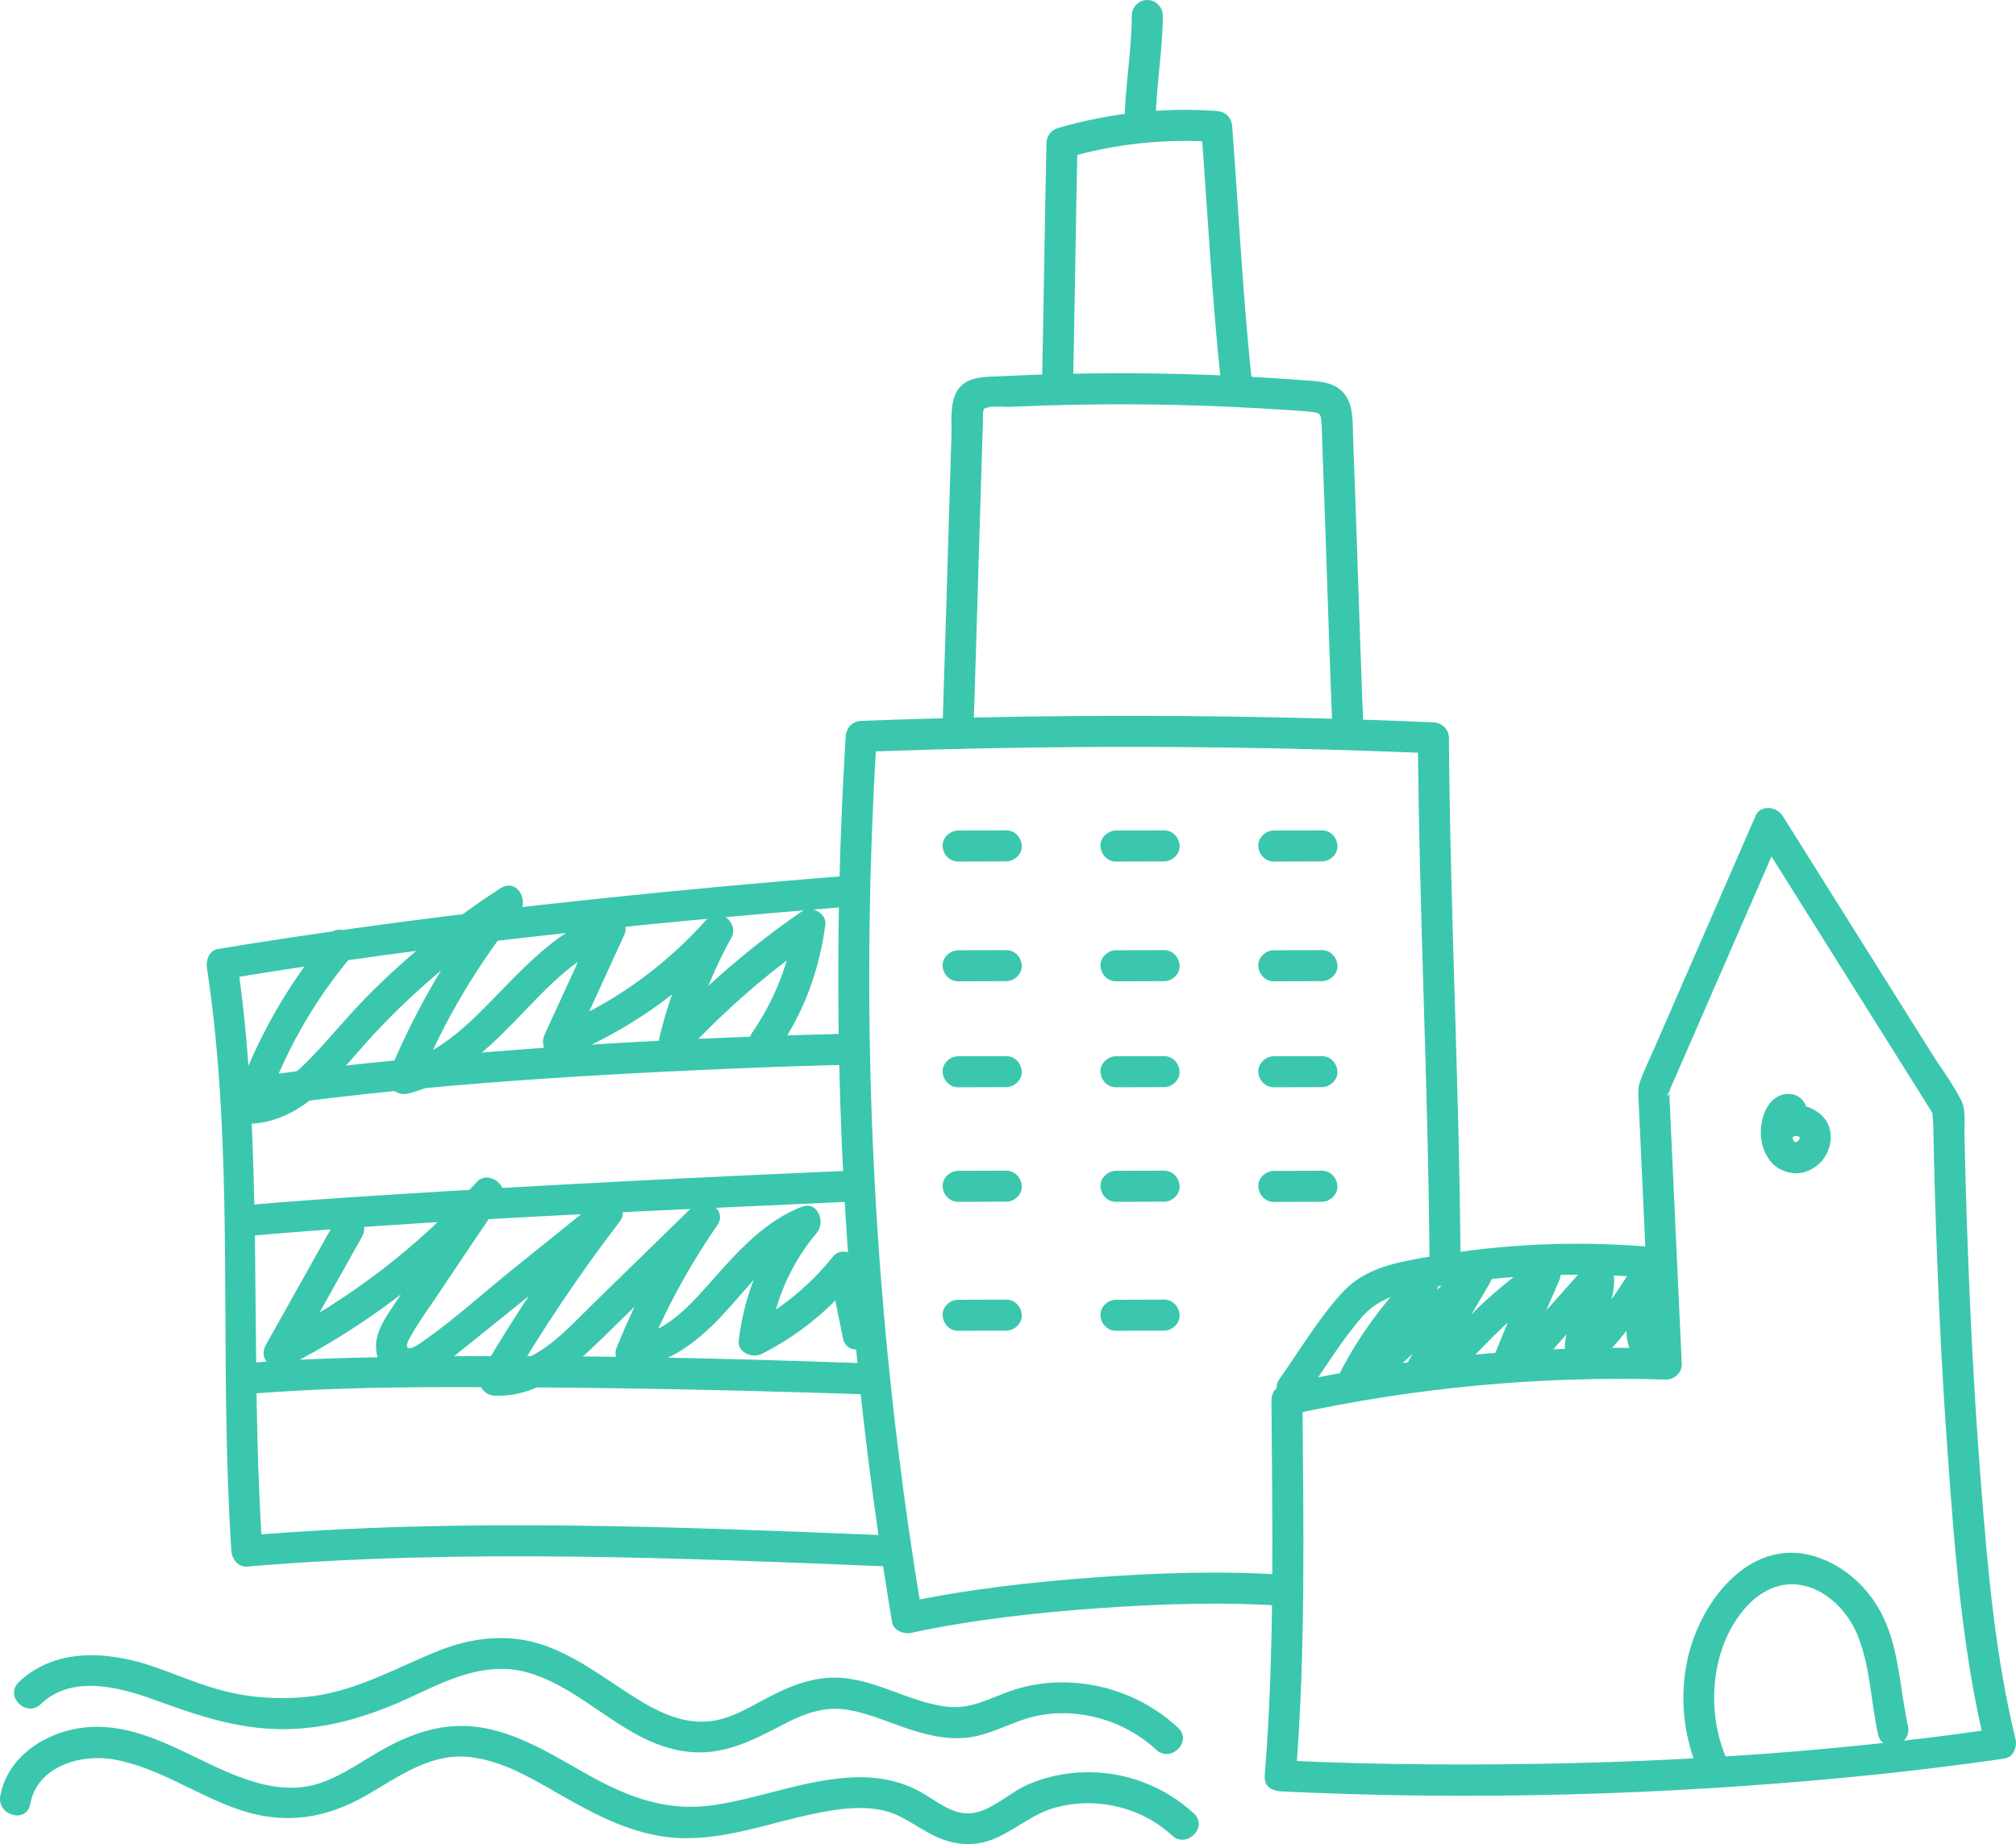 <?xml version="1.0" encoding="UTF-8"?>
<svg id="Layer_2" data-name="Layer 2" xmlns="http://www.w3.org/2000/svg" viewBox="0 0 184.344 168.643">
  <defs>
    <style>
      .cls-1 {
        fill: #3bc7ad;
        stroke-width: 0px;
      }
    </style>
  </defs>
  <g id="Icon_Stad" data-name="Icon Stad">
    <g>
      <path class="cls-1" d="M89.006,67.07c.196-5.951.368-11.902.545-17.853.086-2.903.174-5.806.266-8.709.022-.689.044-1.378.067-2.066.007-.203-.03-.594.027-.809.186-.701-.334-.069.248-.314.575-.242,1.595-.084,2.216-.113.903-.042,1.806-.078,2.709-.108,6.734-.226,13.479-.143,20.205.25,1.556.091,3.121.171,4.673.323.749.073.814.229.87.943.055.713.058,1.436.085,2.15.102,2.645.194,5.291.285,7.936.211,6.163.403,12.327.655,18.489.074,1.82,2.913,1.829,2.838,0-.246-6.023-.435-12.048-.64-18.072-.103-3.029-.208-6.057-.327-9.085-.05-1.264.062-2.728-.665-3.829-.864-1.309-2.433-1.321-3.837-1.429-7.374-.565-14.776-.755-22.169-.573-1.807.044-3.614.111-5.419.2-1.466.072-3.362-.059-4.18,1.456-.623,1.155-.416,2.76-.457,4.024-.052,1.637-.103,3.274-.153,4.912-.226,7.425-.433,14.851-.678,22.276-.06,1.827,2.778,1.825,2.838,0h0Z"/>
      <path class="cls-1" d="M98.113,35.632c.159-7.517.255-15.035.414-22.552l-1.042,1.368c4.492-1.309,9.102-1.792,13.768-1.463l-1.419-1.419c.608,7.996.998,16.016,1.872,23.989.197,1.796,3.037,1.816,2.838,0-.874-7.973-1.264-15.993-1.872-23.989-.061-.807-.603-1.362-1.419-1.419-4.895-.345-9.812.192-14.523,1.565-.611.178-1.028.736-1.042,1.368-.159,7.517-.255,15.035-.414,22.552-.039,1.827,2.8,1.827,2.838,0h0Z"/>
      <path class="cls-1" d="M105.665,11.453c.012-3.357.651-6.677.664-10.034.003-.767-.654-1.419-1.419-1.419-.772,0-1.416.649-1.419,1.419-.012,3.357-.651,6.677-.664,10.034-.003.767.654,1.419,1.419,1.419.772,0,1.416-.649,1.419-1.419h0Z"/>
      <path class="cls-1" d="M117.728,144.046c-5.876-.416-11.801-.214-17.67.217-5.862.43-11.748,1.095-17.499,2.329l1.746.991c-3.451-20.673-5.055-41.645-4.795-62.603.073-5.884.296-11.764.659-17.637l-1.419,1.419c17.434-.651,34.889-.606,52.32.134l-1.419-1.419c.115,15.896.946,31.778,1.062,47.674.013,1.826,2.852,1.83,2.838,0-.115-15.896-.946-31.778-1.062-47.674-.006-.791-.646-1.386-1.419-1.419-17.431-.74-34.886-.785-52.32-.134-.802.03-1.37.628-1.419,1.419-1.303,21.128-.735,42.362,1.734,63.387.691,5.889,1.528,11.76,2.504,17.608.131.786,1.06,1.138,1.746.991,5.638-1.209,11.399-1.848,17.146-2.256,5.737-.408,11.526-.595,17.269-.188,1.823.129,1.815-2.71,0-2.838h0Z"/>
      <path class="cls-1" d="M77.605,80.082c-15.087,1.203-30.155,2.732-45.149,4.808-4.188.58-8.368,1.209-12.539,1.9-.817.135-1.096,1.056-.991,1.746,2.111,13.909,1.501,28.165,1.788,42.185.076,3.712.195,7.423.446,11.127.049.716.612,1.487,1.419,1.419,19.62-1.647,39.356-.791,58.995,0,1.827.074,1.823-2.765,0-2.838-19.64-.791-39.376-1.647-58.995,0l1.419,1.419c-.967-14.257-.281-28.574-1.179-42.837-.236-3.758-.592-7.507-1.157-11.231l-.991,1.746c18.849-3.123,37.894-5.088,56.934-6.606,1.808-.144,1.824-2.984,0-2.838h0Z"/>
      <path class="cls-1" d="M22.419,101.443c14.541-2.119,29.282-3.059,43.953-3.692,3.896-.168,7.793-.3,11.691-.388,1.824-.041,1.83-2.88,0-2.838-14.891.336-29.801,1.176-44.617,2.724-3.936.411-7.866.886-11.782,1.457-1.801.262-1.035,2.998.754,2.737h0Z"/>
      <path class="cls-1" d="M22.042,113.094c16.829-1.49,33.743-2.188,50.617-2.966,1.649-.076,3.297-.151,4.946-.223,1.819-.079,1.829-2.918,0-2.838-13.953.607-27.906,1.301-41.845,2.186-4.575.29-9.151.599-13.718,1.003-1.805.16-1.822,2.999,0,2.838h0Z"/>
      <path class="cls-1" d="M22.042,127.542c8.985-.788,18.064-.716,27.076-.659,8.489.053,16.977.231,25.462.487,1.749.053,3.498.107,5.247.172,1.827.068,1.824-2.771,0-2.838-14.569-.541-29.172-.849-43.75-.609-4.68.077-9.37.2-14.035.609-1.806.158-1.822,2.998,0,2.838h0Z"/>
      <path class="cls-1" d="M87.614,78.791c1.466-.004,2.932-.009,4.399-.013.742-.002,1.454-.651,1.419-1.419-.034-.767-.624-1.421-1.419-1.419-1.466.004-2.932.009-4.399.013-.742.002-1.454.651-1.419,1.419.034.767.624,1.421,1.419,1.419h0Z"/>
      <path class="cls-1" d="M102.047,78.791c1.466-.004,2.932-.009,4.399-.013.742-.002,1.454-.651,1.419-1.419-.034-.767-.624-1.421-1.419-1.419-1.466.004-2.932.009-4.399.013-.742.002-1.454.651-1.419,1.419.034.767.624,1.421,1.419,1.419h0Z"/>
      <path class="cls-1" d="M116.479,78.791c1.466-.004,2.932-.009,4.399-.013.742-.002,1.454-.651,1.419-1.419-.034-.767-.624-1.421-1.419-1.419-1.466.004-2.932.009-4.399.013-.742.002-1.454.651-1.419,1.419.034.767.624,1.421,1.419,1.419h0Z"/>
      <path class="cls-1" d="M87.614,89.741l4.399-.013c.742-.002,1.454-.651,1.419-1.419-.034-.767-.624-1.421-1.419-1.419l-4.399.013c-.742.002-1.454.651-1.419,1.419.034.767.624,1.421,1.419,1.419h0Z"/>
      <path class="cls-1" d="M102.047,89.741l4.399-.013c.742-.002,1.454-.651,1.419-1.419-.034-.767-.624-1.421-1.419-1.419l-4.399.013c-.742.002-1.454.651-1.419,1.419.034.767.624,1.421,1.419,1.419h0Z"/>
      <path class="cls-1" d="M116.479,89.741l4.399-.013c.742-.002,1.454-.651,1.419-1.419-.034-.767-.624-1.421-1.419-1.419l-4.399.013c-.742.002-1.454.651-1.419,1.419.034.767.624,1.421,1.419,1.419h0Z"/>
      <path class="cls-1" d="M87.614,99.435c1.466-.004,2.932-.009,4.399-.013.742-.002,1.454-.651,1.419-1.419-.034-.767-.624-1.421-1.419-1.419-1.466.004-2.932.009-4.399.013-.742.002-1.454.651-1.419,1.419.034.767.624,1.421,1.419,1.419h0Z"/>
      <path class="cls-1" d="M102.047,99.435c1.466-.004,2.932-.009,4.399-.013.742-.002,1.454-.651,1.419-1.419-.034-.767-.624-1.421-1.419-1.419-1.466.004-2.932.009-4.399.013-.742.002-1.454.651-1.419,1.419.034.767.624,1.421,1.419,1.419h0Z"/>
      <path class="cls-1" d="M87.614,109.911c1.466-.004,2.932-.009,4.399-.013.742-.002,1.454-.651,1.419-1.419-.034-.767-.624-1.421-1.419-1.419-1.466.004-2.932.009-4.399.013-.742.002-1.454.651-1.419,1.419.034.767.624,1.421,1.419,1.419h0Z"/>
      <path class="cls-1" d="M102.047,109.911c1.466-.004,2.932-.009,4.399-.013.742-.002,1.454-.651,1.419-1.419-.034-.767-.624-1.421-1.419-1.419-1.466.004-2.932.009-4.399.013-.742.002-1.454.651-1.419,1.419.034.767.624,1.421,1.419,1.419h0Z"/>
      <path class="cls-1" d="M87.614,121.703l4.399-.013c.742-.002,1.454-.651,1.419-1.419-.034-.767-.624-1.421-1.419-1.419-1.466.004-2.932.009-4.399.013-.742.002-1.454.651-1.419,1.419.034.767.624,1.421,1.419,1.419h0Z"/>
      <path class="cls-1" d="M102.047,121.703l4.399-.013c.742-.002,1.454-.651,1.419-1.419-.034-.767-.624-1.421-1.419-1.419-1.466.004-2.932.009-4.399.013-.742.002-1.454.651-1.419,1.419.034.767.624,1.421,1.419,1.419h0Z"/>
      <path class="cls-1" d="M116.479,99.435c1.466-.004,2.932-.009,4.399-.013.742-.002,1.454-.651,1.419-1.419-.034-.767-.624-1.421-1.419-1.419-1.466.004-2.932.009-4.399.013-.742.002-1.454.651-1.419,1.419.034.767.624,1.421,1.419,1.419h0Z"/>
      <path class="cls-1" d="M116.479,109.918l4.399-.013c.742-.002,1.454-.651,1.419-1.419-.034-.767-.624-1.421-1.419-1.419l-4.399.013c-.742.002-1.454.651-1.419,1.419.034.767.624,1.421,1.419,1.419h0Z"/>
      <g>
        <path class="cls-1" d="M118.486,162.403c.921-11.438.696-22.942.614-34.405l-1.042,1.368c11.263-2.481,22.779-3.547,34.306-3.205.742.022,1.454-.668,1.419-1.419-.346-7.491-.691-14.982-1.037-22.474l-.089-1.937c-.006-.127.056-.676-.036-.775.327.356-.377.987-.125.556.08-.138.132-.303.196-.449l.753-1.728c1.801-4.134,3.601-8.268,5.402-12.402,1.381-3.171,2.762-6.341,4.143-9.512h-2.451c5.341,8.511,10.681,17.023,16.022,25.534.097.155.187.38.318.507.322.311-.046-.779-.125-.558-.114.318.014.907.02,1.24.04,2.232.097,4.464.164,6.695.235,7.851.595,15.7,1.161,23.534.647,8.955,1.33,18.111,3.471,26.856l.991-1.746c-17.015,2.483-34.313,3.377-51.498,3.274-4.667-.028-9.334-.147-13.995-.373-1.826-.089-1.821,2.75,0,2.838,17.378.844,34.873.36,52.189-1.308,4.699-.453,9.387-1.012,14.059-1.694.774-.113,1.155-1.076.991-1.746-1.884-7.693-2.56-15.704-3.18-23.58-.635-8.075-1.03-16.169-1.295-24.265-.083-2.536-.152-5.072-.203-7.609-.019-.944.143-2.112-.29-2.976-.762-1.522-1.853-2.954-2.757-4.394-1.708-2.722-3.415-5.443-5.123-8.165-2.823-4.499-5.646-8.998-8.469-13.496-.51-.812-2.001-1.032-2.451,0-3.037,6.973-6.075,13.947-9.112,20.92-.465,1.067-.97,2.126-1.398,3.209-.309.783-.218,1.435-.18,2.265.198,4.3.397,8.6.595,12.899.167,3.62.334,7.24.501,10.86l1.419-1.419c-11.774-.349-23.558.772-35.061,3.307-.6.132-1.046.77-1.042,1.368.082,11.463.306,22.967-.614,34.405-.147,1.821,2.692,1.811,2.838,0h0Z"/>
        <path class="cls-1" d="M165.204,101.689c.048-.737-.515-1.433-1.221-1.599-.529-.125-1.13-.011-1.585.288-.673.441-1.057,1.222-1.244,1.988-.333,1.371-.105,2.85.828,3.936.521.607,1.288.915,2.067.99.864.084,1.749-.335,2.357-.926,1.214-1.181,1.428-3.337.039-4.485-.655-.541-1.488-.876-2.351-.823-.51.032-.947.142-1.403.37-.449.225-.756.568-1.053.958-.207.273-.229.781-.143,1.093.091.329.345.686.652.848.329.174.728.261,1.093.143.375-.121.611-.341.848-.652l.029-.037-.222.287c.079-.096.165-.181.263-.257l-.287.222c.099-.072.203-.132.314-.183l-.339.143c.157-.066.318-.109.486-.134l-.377.051c.187-.023.372-.021.558.004l-.377-.051c.17.026.334.07.493.135l-.339-.143c.142.061.274.135.399.227l-.287-.222c.109.085.205.179.292.286l-.222-.287c.075.099.137.203.188.317l-.143-.339c.048.116.08.232.1.355l-.051-.377c.018.142.018.28.002.422l.051-.377c-.024.16-.067.312-.127.461l.143-.339c-.073.167-.165.32-.276.464l.222-.287c-.103.127-.217.241-.345.344l.287-.222c-.129.098-.265.18-.413.247l.339-.143c-.132.054-.265.093-.406.116l.377-.051c-.125.016-.247.018-.372.006l.377.051c-.159-.021-.311-.063-.459-.124l.339.143c-.121-.054-.233-.12-.339-.198l.287.222c-.126-.099-.236-.21-.335-.336l.222.287c-.107-.143-.194-.297-.266-.461l.143.339c-.097-.231-.159-.472-.196-.72l.051.377c-.041-.308-.04-.618-.001-.926l-.051.377c.041-.294.116-.579.228-.853l-.143.339c.074-.175.16-.347.271-.502l-.222.287c.038-.045.078-.084.124-.121l-.287.222c.062-.045.126-.081.195-.112l-.339.143c.067-.026.133-.046.204-.058l-.377.051c.038-.004.073-.005.112-.003l-.377-.051c.034.005.062.011.094.023l-.339-.143c.018.008.034.018.049.031l-.287-.222.019.021-.222-.287.015.024-.143-.339c.009.019.016.038.018.059l-.051-.377c.003.025.003.05-0.0.074-.048.742.687,1.452,1.419,1.419.81-.036,1.368-.624,1.419-1.419h0Z"/>
        <path class="cls-1" d="M174.466,157.862c-.69-3.154-.769-6.443-2.028-9.454-1.098-2.625-3.179-4.81-5.847-5.853-6.266-2.45-11.102,3.726-12.285,9.199-.775,3.584-.34,7.216,1.136,10.557.31.701,1.333.865,1.942.509.723-.423.82-1.238.509-1.942-1.928-4.368-1.496-10.275,1.783-13.924,1.509-1.679,3.576-2.541,5.788-1.798,2.034.683,3.65,2.515,4.427,4.471,1.135,2.856,1.187,6.013,1.838,8.989.39,1.784,3.127,1.029,2.737-.754h0Z"/>
        <path class="cls-1" d="M119.449,127.54c1.686-2.382,3.243-5.004,5.176-7.193,1.942-2.198,5.099-2.417,7.839-2.858,6.102-.983,12.322-1.149,18.476-.621,1.82.156,1.809-2.683,0-2.838-6.737-.578-13.513-.279-20.174.88-2.939.511-5.908.985-8.017,3.287-2.178,2.377-3.891,5.284-5.75,7.91-1.057,1.494,1.403,2.913,2.451,1.433h0Z"/>
      </g>
      <path class="cls-1" d="M2.764,164.997c.625-3.439,4.549-4.625,7.609-4.097,4.238.732,7.816,3.451,11.881,4.723,4.003,1.252,7.637.629,11.223-1.423,3.008-1.722,5.887-3.94,9.554-3.507,3.335.394,6.312,2.397,9.178,3.994,3.054,1.702,6.236,3.22,9.785,3.4,4.273.217,8.344-1.372,12.465-2.224,2.024-.419,4.239-.753,6.287-.299,1.765.391,3.096,1.564,4.693,2.329,1.841.882,3.748,1.038,5.639.198,1.867-.829,3.355-2.201,5.358-2.764,3.72-1.044,7.888-.106,10.728,2.528,1.338,1.241,3.349-.761,2.007-2.007-2.691-2.496-6.277-3.847-9.95-3.772-1.796.037-3.566.41-5.217,1.118-1.71.734-3.287,2.412-5.164,2.627-1.751.2-3.251-1.163-4.685-1.955-1.853-1.022-3.914-1.4-6.018-1.327-4.453.155-8.593,1.929-12.965,2.554-4.084.584-7.529-.658-11.055-2.594-3.091-1.698-6.187-3.749-9.701-4.441-3.776-.744-7.041.491-10.248,2.418-1.661.999-3.316,2.122-5.19,2.682-2.224.664-4.484.262-6.632-.49-4.572-1.602-8.769-4.895-13.828-4.741-3.744.114-7.778,2.389-8.492,6.317-.325,1.786,2.41,2.552,2.737.754h0Z"/>
      <path class="cls-1" d="M129.054,116.542c-2.608,2.644-4.802,5.654-6.502,8.956-.505.98.363,2.584,1.603,2.085,2.244-.903,3.958-2.85,5.73-4.44,2.038-1.83,4.077-3.659,6.115-5.489l-2.229-1.72c-1.642,2.782-3.273,5.571-4.892,8.367-.533.921.142,2.151,1.225,2.135,2.528-.035,4.135-1.853,5.767-3.544,1.9-1.969,3.979-3.747,6.217-5.321l-1.942-1.942c-1.222,2.781-2.401,5.581-3.535,8.399-.225.56.147,1.327.652,1.603,2.15,1.175,3.684-1.023,4.955-2.452,1.645-1.85,3.291-3.7,4.936-5.549l-2.423-1.004c.325,2.784-2.4,4.92-1.424,7.841.336,1.006,1.579,1.401,2.372.626,2.081-2.033,3.896-4.307,5.429-6.78l-2.229.287c.45.574-.099,2.188-.138,2.846-.068,1.134.207,2.146.993,2.982,1.254,1.334,3.258-.676,2.007-2.007-.528-.562-.006-2.073.046-2.754.09-1.181-.172-2.144-.901-3.074-.587-.75-1.797-.409-2.229.287-1.411,2.276-3.07,4.334-4.985,6.205l2.372.626c-.389-1.165.283-2.307.735-3.363.509-1.191.944-2.407.79-3.724-.129-1.105-1.52-2.018-2.423-1.004-1.168,1.313-2.335,2.626-3.503,3.938-.531.597-1.062,1.193-1.592,1.79-.318.358-.633.719-.955,1.074-.192.211-.764.556-.401.755l.652,1.603c1.043-2.591,2.125-5.164,3.249-7.721.503-1.145-.644-2.855-1.942-1.942-1.954,1.375-3.82,2.874-5.547,4.526-1.323,1.266-2.987,3.923-5.004,3.952l1.225,2.135c1.619-2.796,3.25-5.585,4.892-8.367.842-1.427-1.052-2.776-2.229-1.72-1.791,1.608-3.583,3.216-5.374,4.824-.865.776-1.73,1.552-2.594,2.329-.798.717-1.609,1.638-2.624,2.047l1.603,2.085c1.596-3.1,3.61-5.899,6.058-8.382,1.284-1.302-.722-3.31-2.007-2.007h0Z"/>
      <path class="cls-1" d="M3.718,155.853c2.857-2.736,7.197-1.57,10.47-.377,3.996,1.457,7.812,2.755,12.13,2.655,4.13-.095,7.871-1.333,11.573-3.078,3.34-1.574,6.758-3.17,10.493-2.06,5.148,1.53,8.751,6.379,14.204,7.171,3.436.499,6.17-.969,9.126-2.505,1.798-.934,3.643-1.624,5.699-1.311,1.793.273,3.491,1.018,5.194,1.609,1.904.661,3.907,1.19,5.937.941,2.192-.268,4.079-1.517,6.228-1.969,3.873-.815,8.065.408,10.95,3.089,1.337,1.242,3.348-.76,2.007-2.007-2.695-2.505-6.169-3.954-9.845-4.138-1.835-.092-3.731.159-5.467.766-1.926.673-3.624,1.682-5.738,1.452-3.776-.41-7.058-2.91-10.967-2.649-2.091.14-3.98.995-5.806,1.964-1.535.815-3.046,1.736-4.799,1.982-2.739.385-5.221-.967-7.445-2.397-2.383-1.533-4.649-3.241-7.298-4.304-3.483-1.397-7.038-1.041-10.466.361-4.001,1.637-7.638,3.764-12.04,4.156-2.438.217-4.901.059-7.277-.534-2.363-.589-4.58-1.611-6.888-2.369-4-1.313-8.727-1.574-11.981,1.543-1.322,1.266.687,3.271,2.007,2.007h0Z"/>
      <path class="cls-1" d="M30.093,85.491c-3.857,4.593-6.798,9.805-8.712,15.49-.291.864.483,1.822,1.368,1.796,5.198-.15,8.272-4.807,11.482-8.245,3.863-4.137,8.216-7.77,12.965-10.848l-1.72-2.229c-4.14,5.11-7.462,10.733-9.949,16.82-.432,1.057.801,1.98,1.746,1.746,3.941-.976,6.959-3.721,9.723-6.551,2.725-2.79,5.446-5.986,9.236-7.313l-1.603-2.085c-1.615,3.528-3.23,7.056-4.846,10.585-.447.976.327,2.599,1.603,2.085,5.846-2.36,11.066-5.959,15.262-10.677l-2.229-1.72c-1.848,3.312-3.237,6.847-4.12,10.535-.316,1.322,1.369,2.46,2.372,1.381,3.646-3.923,7.685-7.437,12.098-10.472l-2.135-1.225c-.47,3.571-1.839,6.932-3.867,9.895-1.034,1.511,1.424,2.933,2.451,1.433,2.331-3.407,3.717-7.246,4.254-11.328.139-1.054-1.313-1.791-2.135-1.225-4.61,3.171-8.863,6.817-12.673,10.916l2.372,1.381c.828-3.462,2.099-6.748,3.833-9.857.76-1.363-1.125-2.962-2.229-1.72-3.853,4.333-8.624,7.774-14.009,9.947l1.603,2.085c1.615-3.528,3.23-7.056,4.846-10.585.466-1.017-.322-2.533-1.603-2.085-3.874,1.357-6.771,4.205-9.569,7.095-2.7,2.789-5.485,5.803-9.39,6.77l1.746,1.746c2.288-5.6,5.412-10.868,9.219-15.568.94-1.16-.259-3.175-1.72-2.229-4.454,2.886-8.608,6.237-12.327,10.026-1.727,1.759-3.269,3.682-4.98,5.453-1.551,1.606-3.368,3.16-5.707,3.227l1.368,1.796c1.75-5.198,4.453-10.037,7.982-14.238,1.167-1.39-.83-3.408-2.007-2.007h0Z"/>
      <path class="cls-1" d="M30.662,111.662c-2.122,3.786-4.243,7.572-6.365,11.359-.717,1.279.695,2.577,1.942,1.942,7.298-3.718,13.875-8.763,19.359-14.846l-2.229-1.72c-2.398,3.521-4.775,7.057-7.126,10.609-.906,1.368-2.09,2.89-1.823,4.637.222,1.451,1.429,2.468,2.898,2.46,1.547-.008,2.831-.973,3.981-1.893,1.688-1.351,3.367-2.713,5.051-4.07,3.367-2.713,6.734-5.426,10.102-8.139l-2.229-1.72c-3.719,4.857-7.128,9.938-10.211,15.222-.559.958.163,2.093,1.225,2.135,4.009.16,7.122-2.61,9.816-5.234,3.446-3.358,6.886-6.721,10.329-10.082l-2.229-1.72c-2.748,3.981-4.998,8.241-6.8,12.728-.324.805.511,1.888,1.368,1.796,3.601-.386,6.251-2.579,8.623-5.162,2.281-2.485,4.479-5.593,7.73-6.868l-1.381-2.372c-2.886,3.407-4.614,7.427-5.143,11.857-.137,1.151,1.284,1.658,2.135,1.225,3.3-1.678,6.206-4.029,8.522-6.918l-2.372-.626c.416,2.042.832,4.085,1.247,6.127.364,1.788,3.1,1.032,2.737-.754-.416-2.042-.832-4.085-1.247-6.127-.201-.985-1.715-1.446-2.372-.626-2.182,2.722-4.837,4.893-7.947,6.475l2.135,1.225c.432-3.62,1.958-7.071,4.311-9.85.814-.96.069-2.941-1.381-2.372-3.302,1.296-5.636,3.849-7.944,6.443-2.045,2.299-4.378,5.136-7.654,5.487l1.368,1.796c1.707-4.252,3.912-8.281,6.513-12.05.935-1.354-1.103-2.818-2.229-1.72-3.093,3.019-6.186,6.038-9.279,9.056-2.42,2.362-5.166,5.575-8.859,5.428l1.225,2.135c3.083-5.284,6.492-10.365,10.211-15.222,1.056-1.379-1.085-2.641-2.229-1.72-2.59,2.087-5.18,4.174-7.771,6.261-2.61,2.103-5.148,4.423-7.893,6.343-.25.175-1.126.836-1.451.671-.323-.163.129-.889.268-1.137.766-1.363,1.725-2.645,2.592-3.946,1.862-2.796,3.74-5.581,5.631-8.357.904-1.327-1.152-2.915-2.229-1.72-5.338,5.922-11.681,10.783-18.785,14.402l1.942,1.942c2.122-3.786,4.243-7.572,6.365-11.359.894-1.595-1.557-3.028-2.451-1.433h0Z"/>
    </g>
  </g>
</svg>
